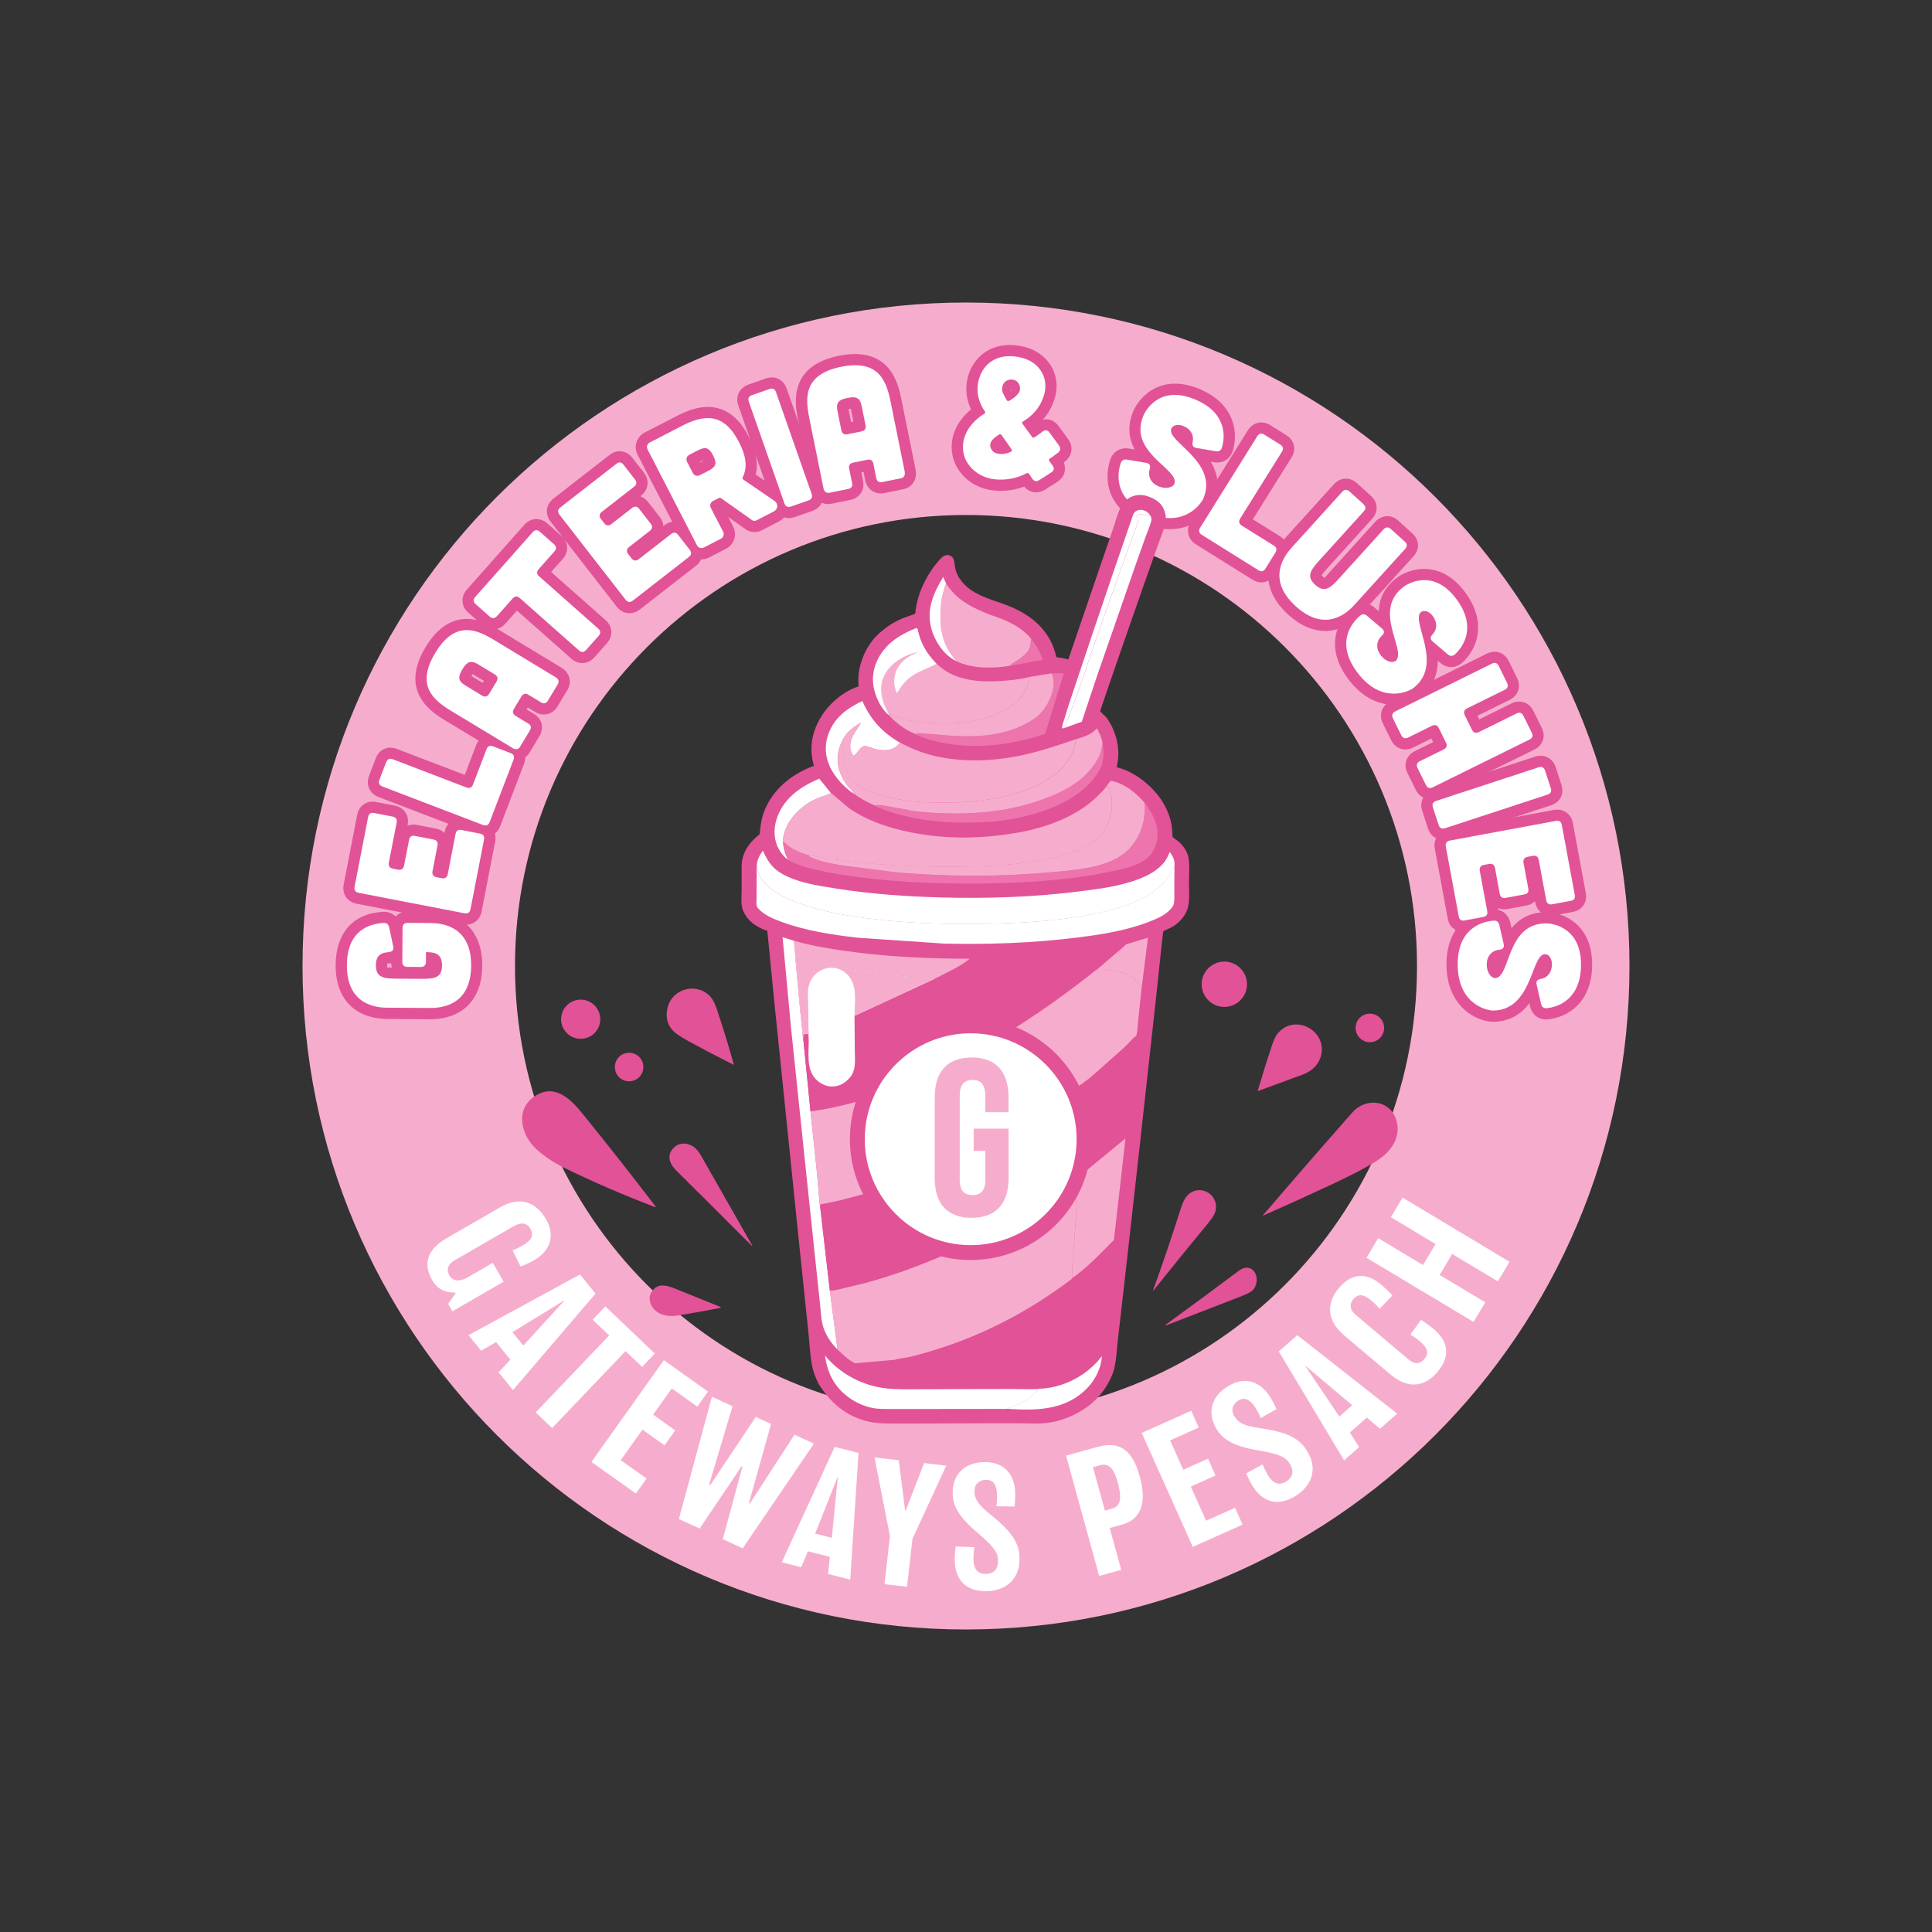 <svg xmlns="http://www.w3.org/2000/svg" id="Layer_1" data-name="Layer 1" viewBox="0 0 375 375"><rect x="0" y="0" width="375" height="375" fill="#333333" stroke="none"/><defs><style> .cls-1 { fill: #fff; } .cls-2 { fill: #ed74ad; } .cls-3 { fill: #e25297; } .cls-4 { fill: #f6adcd; } </style></defs><path class="cls-4" d="M187.5,58.72c-71.13,0-128.78,57.66-128.78,128.78s57.66,128.78,128.78,128.78,128.78-57.66,128.78-128.78S258.62,58.72,187.5,58.72M187.5,275.04c-48.35,0-87.54-39.19-87.54-87.54s39.19-87.54,87.54-87.54,87.54,39.19,87.54,87.54-39.19,87.54-87.54,87.54"></path><path class="cls-1" d="M87.82,254.53l-.83-1.44,1.46-2.13-.03-.06c-1.14,0-3.21-.13-4.5-2.37-1.78-3.09-1.19-5.9,2.78-8.2l10.36-5.98c4.11-2.37,7.1-.83,8.91,2.29,1.77,3.07,1.02,6.04-2.32,7.97-.83.48-1.81.94-2.61,1.21l-1.56-3.15c.52-.19,1.12-.42,1.94-.9,1.99-1.15,2.2-2.12,1.48-3.36-.57-.99-1.69-1.27-3.1-.46l-11.52,6.65c-1.19.68-1.78,1.69-1.05,2.96.68,1.19,2.05,1.25,3.51.4l4.91-2.84,2.11,3.65-9.94,5.74Z"></path><path class="cls-1" d="M99.57,269.81l-2.79-3.44,2.28-2.46-2.77-3.42-2.9,1.69-2.45-3.02,21.64-11.79,3.01,3.72-16.02,18.72ZM101.57,261.18l7.96-8.71-.04-.05-10.03,6.15,2.11,2.6Z"></path><polygon class="cls-1" points="124.63 265.3 121.42 262.25 107.16 277.19 103.98 274.15 118.24 259.21 115.03 256.15 117.5 253.57 127.09 262.72 124.63 265.3"></polygon><polygon class="cls-1" points="123.43 289.89 114.8 283.76 128.85 264.01 137.42 270.11 135.35 273.02 130.39 269.49 126.77 274.58 131.05 277.64 128.98 280.54 124.7 277.49 120.48 283.42 125.5 286.98 123.43 289.89"></polygon><polygon class="cls-1" points="157.98 280.21 144.15 300.53 140.29 298.75 144.11 284.65 143.96 284.58 135.8 296.69 131.77 294.84 138.18 271.11 142.18 272.95 137.64 288.17 137.85 288.26 146.7 275.03 149.66 276.39 145.36 291.78 145.53 291.86 154.21 278.48 157.98 280.21"></polygon><path class="cls-1" d="M165.03,306.6l-4.3-1.09.35-3.33-4.27-1.08-1.3,3.09-3.77-.95,10.27-22.4,4.63,1.17-1.61,24.59ZM161.46,298.49l1.16-11.74-.06-.02-4.34,10.94,3.24.82Z"></path><polygon class="cls-1" points="183.67 284.48 177.11 298.68 176.05 307.99 171.68 307.49 172.74 298.16 169.74 282.9 174.45 283.43 175.68 293.16 175.81 293.18 179.36 283.99 183.67 284.48"></polygon><path class="cls-1" d="M197.87,302.52c.12,3.54-2.17,6.17-6.22,6.32-3.89.14-6.19-1.92-6.33-5.81-.03-.92.08-2.24.19-2.85l3.61.12c-.11.64-.2,1.76-.17,2.56.07,2.01,1.12,2.68,2.46,2.63,1.53-.05,2.36-1.01,2.3-2.44v-.41c-.06-1.41-1.03-2.61-3.93-5.1-2.53-2.14-4.76-4.49-4.86-7.36v-.26c-.11-3,1.63-5.97,5.94-6.12,4.14-.15,6.06,2.5,6.18,5.81.03.99,0,1.79-.12,2.81l-3.54-.06c.1-.61.18-1.16.14-2.28-.08-2.36-1.09-2.9-2.21-2.85-1.14.04-2.21.75-2.15,2.28v.22c.06,1.5,1.12,2.64,2.97,4.14,2.69,2.2,5.62,4.69,5.75,8.19v.45Z"></path><path class="cls-1" d="M217.68,295.96l-2.28.63,2.23,8.12-4.28,1.18-6.43-23.36,6.08-1.68c4-1.1,6.7.18,8.22,5.71,1.57,5.72-.12,8.47-3.56,9.41M213.53,284.4l-1.39.38,2.32,8.43,1.32-.37c1.51-.41,2.14-1.58,1.16-5.15-.87-3.17-2.03-3.67-3.42-3.29"></path><polygon class="cls-1" points="241.18 295.92 231.52 300.25 221.61 278.13 231.21 273.83 232.67 277.09 227.11 279.58 229.67 285.28 234.47 283.13 235.93 286.39 231.13 288.54 234.1 295.17 239.72 292.66 241.18 295.92"></polygon><path class="cls-1" d="M253.72,281.69c1.91,2.98,1.27,6.41-2.14,8.6-3.28,2.1-6.31,1.5-8.4-1.77-.5-.78-1.07-1.97-1.28-2.54l3.17-1.73c.24.61.73,1.61,1.16,2.28,1.08,1.69,2.32,1.73,3.45,1.01,1.29-.83,1.51-2.07.74-3.28l-.22-.35c-.75-1.18-2.2-1.73-5.96-2.39-3.27-.55-6.37-1.44-7.92-3.86l-.14-.21c-1.61-2.52-1.62-5.97,2-8.28,3.49-2.23,6.48-.93,8.27,1.86.53.83.91,1.54,1.32,2.48l-3.08,1.74c-.22-.58-.43-1.09-1.03-2.03-1.27-1.99-2.42-1.94-3.35-1.34-.97.62-1.52,1.77-.69,3.05l.12.19c.8,1.26,2.3,1.7,4.64,2.06,3.44.52,7.22,1.17,9.11,4.12l.24.38Z"></path><path class="cls-1" d="M271.18,274.39l-3.33,2.93-2.55-2.17-3.3,2.91,1.81,2.82-2.92,2.57-12.68-21.14,3.59-3.16,19.38,15.23ZM262.47,272.75l-9.03-7.6-.05.04,6.57,9.77,2.51-2.21Z"></path><path class="cls-1" d="M279.02,266.28c-2.22,2.63-5.41,3.65-9.14.5l-8.94-7.55c-3.71-3.13-3.3-6.58-1.09-9.19,2.16-2.56,4.96-3.45,8.22-.69.95.8,1.62,1.45,2.19,2.1l-2.48,2.59c-.46-.55-.9-1.01-1.58-1.59-1.71-1.44-2.71-1.24-3.51-.29-.94,1.12-.49,2.26.34,2.96l10.43,8.81c1.05.88,2.1.93,3.02-.17.8-.95.86-1.95-.88-3.41-.66-.56-1.28-.96-1.85-1.31l2.07-2.85c.66.4,1.58,1.04,2.48,1.8,3.29,2.78,2.86,5.76.72,8.29"></path><polygon class="cls-1" points="293 244.91 290.73 248.71 281.87 243.4 279.43 247.47 288.29 252.78 286.01 256.58 265.24 244.13 267.51 240.33 276.2 245.54 278.64 241.47 269.96 236.25 272.24 232.46 293 244.91"></polygon><path class="cls-3" d="M124.88,207.11c0,1.53-1.24,2.77-2.77,2.77s-2.77-1.24-2.77-2.77,1.23-2.77,2.77-2.77,2.77,1.24,2.77,2.77"></path><path class="cls-3" d="M130.35,199.75c-.96-1.22-1.19-2.68-.71-4.38,1.02-3.59,5.69-4.69,8.21-1.96.87.94,1.26,2.39,1.69,3.7,1.03,3.12,1.99,6.27,2.87,9.44.03.1,0,.13-.1.08-2.95-1.48-5.85-3-8.73-4.57-1.66-.91-2.74-1.68-3.23-2.31"></path><path class="cls-3" d="M248.14,200.43c3.45-3.82,9.79-.12,8.17,4.81-.52,1.56-1.69,2.68-3.53,3.36-2.84,1.05-5.68,2.09-8.53,3.14-.09.03-.12,0-.1-.09.86-2.93,1.77-5.84,2.73-8.73.39-1.17.81-2.01,1.26-2.5"></path><path class="cls-3" d="M104.22,223.16c-3.03-2.68-4.41-7.79-.39-10.41,3.8-2.47,6.83.43,9.25,3.43,4.77,5.88,9.5,11.89,14.18,18.01.04.06-.01.13-.08.11-6.01-2.27-11.92-4.83-17.73-7.66-1.9-.93-3.65-2.09-5.23-3.48"></path><path class="cls-3" d="M262.45,215.97c2.75-3.13,7.71-2.47,8.69,1.88.7,3.1-1.23,5.71-3.75,7.35-1.92,1.26-5,2.88-9.21,4.84-4.34,2.03-8.66,3.99-12.98,5.89-.11.05-.12.03-.05-.06,5.72-6.68,11.49-13.31,17.3-19.9"></path><path class="cls-3" d="M133.46,222.07c1.69.4,2.31,1.7,3.32,3.48,3.08,5.42,6.16,10.84,9.25,16.25.01.02,0,.04-.01.05-.01.01-.04.01-.05,0-4.88-4.88-9.77-9.76-14.7-14.64-1.41-1.39-1.97-3.18-.32-4.59.7-.6,1.53-.79,2.5-.56"></path><path class="cls-3" d="M131.45,255.35c-2.21.36-4.73-.36-5.3-2.77-.15-.64-.06-1.23.29-1.77,1.19-1.88,2.89-1.38,4.74-.63,2.9,1.17,5.73,2.32,8.5,3.43.32.13.31.23-.03.29-2.84.54-5.57,1.03-8.2,1.46"></path><path class="cls-3" d="M230.92,231.63c2.49-1.79,5.79.54,4.99,3.49-.15.57-.59,1.3-1.31,2.17-3.62,4.38-7.2,8.79-10.74,13.23-.01.01-.03.02-.05.01-.01-.01-.02-.03-.01-.04,1.82-5.06,3.55-10.15,5.19-15.29.4-1.26.87-2.81,1.93-3.57"></path><path class="cls-3" d="M240.45,246.66c2.57-1.93,4.49,1.24,2.9,3.56-.28.4-1.01.84-2.21,1.3-4.92,1.89-9.88,3.82-14.9,5.77-.03.01-.06-.03-.03-.05.14-.15.3-.29.48-.43,5.79-4.22,10.37-7.6,13.75-10.15"></path><path class="cls-3" d="M268.66,199.52c0,1.53-1.24,2.77-2.77,2.77s-2.77-1.24-2.77-2.77,1.23-2.77,2.77-2.77,2.77,1.24,2.77,2.77"></path><path class="cls-3" d="M242.04,191.04c0,2.43-1.97,4.4-4.4,4.4s-4.4-1.97-4.4-4.4,1.97-4.4,4.4-4.4,4.4,1.97,4.4,4.4"></path><path class="cls-3" d="M116.51,197.83c0,2.1-1.7,3.8-3.8,3.8s-3.8-1.7-3.8-3.8,1.7-3.8,3.8-3.8,3.8,1.7,3.8,3.8"></path><path class="cls-3" d="M83.5,197.84h-.1l-8.19-.06c-2.34-.02-4.33-.55-5.94-1.58-1.9-1.22-4.15-3.76-4.12-8.91.05-6.23,3.39-9.99,9.19-10.31.98-.04,1.85.29,2.46.91.57-.58,1.35-1.02,2.32-.92l4.43.03c6.34.05,10.1,3.98,10.06,10.49-.05,6.48-3.82,10.34-10.11,10.34M73.62,181.43c-2.77.48-4.09,2.37-4.11,5.89-.02,2.59.67,4.29,2.12,5.22.9.58,2.12.88,3.62.89l8.19.06h.08c3.89,0,5.72-1.92,5.75-6.03.03-4.14-1.8-6.08-5.74-6.11l-3.23-.03-.03,4.19h.23s.02-2.89.02-2.89h2.17c3.53.04,5.31,1.66,5.28,4.83-.02,2.5-1.28,3.63-2.33,4.14-1.15.56-2.54.59-3.94.58l-4.71-.03c-2.02-.01-6.23-.05-6.2-4.81.01-1.41.47-3.69,3.14-4.45l-.31-1.45ZM75.14,187.04c0,.06,0,.17,0,.32,0,.32.04.45.04.45.08-.01.48-.02.9-.02-.09-.27-.14-.55-.17-.85-.08.01-.16.02-.24.03-.26.02-.43.05-.52.07M73.41,180.46h0s0,0,0,0Z"></path><path class="cls-3" d="M90.45,179.45c-.22,0-.44-.02-.66-.06l-20.59-3.98c-1.8-.35-2.84-1.91-2.5-3.7l2.63-13.54c.22-1.13.82-1.75,1.3-2.07s1.27-.66,2.4-.43l3.6.7c1.11.21,1.73.82,2.05,1.3.32.48.66,1.28.45,2.4l-.04.21c.47-.19,1.1-.32,1.89-.16l3.6.7c.79.15,1.33.5,1.69.86l.04-.22c.22-1.13.83-1.74,1.29-2.06.47-.32,1.28-.67,2.41-.44l3.6.7c1.82.35,2.85,1.87,2.5,3.7l-2.63,13.55c-.3,1.57-1.52,2.57-3.03,2.57M89.21,176.06s0,0,0,0h0ZM71.2,171.37l18.24,3.52,2.17-11.21-1.26-.25-1.29,6.64c-.34,1.79-1.89,2.84-3.69,2.51l-1.04-.2c-1.11-.21-1.73-.83-2.05-1.3-.32-.48-.66-1.28-.44-2.4l.74-3.83-1.26-.25-.74,3.83c-.17.86-.63,1.59-1.3,2.05-.68.46-1.53.62-2.4.45l-1.02-.19c-1.8-.35-2.85-1.91-2.5-3.7l1.29-6.64-1.26-.24-2.17,11.21ZM80.15,164.38h0ZM89.18,163.21h0,0ZM75.81,160.63h0,0Z"></path><path class="cls-3" d="M94.21,162.41c-.4,0-.81-.08-1.21-.23l-19.56-7.49c-1.7-.65-2.47-2.36-1.82-4.07l1.32-3.44c.41-1.08,1.12-1.58,1.64-1.81.52-.23,1.36-.42,2.44-.01l13.19,5.05,2.19-5.73c.67-1.73,2.34-2.49,4.07-1.83l3.43,1.32c1.73.67,2.48,2.34,1.82,4.08l-4.64,12.12c-.31.82-.89,1.46-1.64,1.79-.38.17-.8.26-1.22.26M93.01,158.8h0s0,0,0,0ZM76.11,151.05l17.33,6.64,3.79-9.9-1.2-.46-2.19,5.74c-.32.83-.9,1.46-1.65,1.8-.74.33-1.61.34-2.43.02l-13.18-5.05-.47,1.22ZM91.32,150.82h0"></path><path class="cls-3" d="M100.16,147.59c-.51,0-1.13-.13-1.81-.54l-11.88-7.18c-2.5-1.51-9.14-5.53-3.86-14.27,2.1-3.48,4.65-5.31,7.59-5.46,2.52-.14,4.89,1.06,6.85,2.24l11.88,7.19c1.05.63,1.43,1.44,1.58,2.01.14.56.19,1.42-.4,2.39l-1.9,3.15c-.59.98-1.38,1.35-1.94,1.48-.56.14-1.43.18-2.4-.41l-1.42-.86-.23.38,1.42.86c1.58.96,2.02,2.73,1.07,4.32l-1.91,3.16c-.45.74-1.13,1.26-1.92,1.45-.2.05-.45.09-.72.09M100.61,143.33h0,0ZM90.58,124.47c-.06,0-.11,0-.16,0-.52.03-2.11.1-4.08,3.37-2.6,4.3-1.37,6.04,2.39,8.31l10.97,6.63.67-1.11-1.42-.86c-1.56-.95-2.01-2.77-1.07-4.34l1.46-2.42c.6-.99,1.39-1.36,1.94-1.5.56-.13,1.42-.17,2.4.43l1.41.85.67-1.11-10.97-6.64c-1.33-.81-2.87-1.62-4.22-1.62M101.44,136.71h0ZM106.68,133.28h.01s1.11-1.86,1.11-1.86l-1.12,1.86ZM94.15,137.37c-.58,0-1.16-.17-1.7-.49l-3.05-1.85c-.68-.41-1.96-1.18-2.33-2.68-.35-1.42.3-2.72.82-3.57,2.37-3.91,5.28-2.15,6.24-1.57h0s3.03,1.83,3.03,1.83c1.56.95,2.01,2.66,1.14,4.26l-1.51,2.51c-.46.76-1.15,1.28-1.94,1.48-.23.06-.47.09-.7.09M91.5,131.22s.09.06.15.09l2.04,1.23.23-.38-2.03-1.23c-.06-.03-.11-.06-.15-.09-.03.06-.08.12-.12.19-.04.07-.08.13-.11.19"></path><path class="cls-3" d="M113.03,128.71c-.73,0-1.47-.28-2.1-.83l-10.59-9.37-2.26,2.55c-.58.66-1.35,1.05-2.17,1.1-.83.06-1.63-.24-2.29-.83l-2.74-2.43c-.85-.75-1.08-1.59-1.11-2.17-.03-.57.08-1.43.84-2.29l11.16-12.58c1.23-1.38,3.06-1.49,4.45-.28l2.75,2.44c.86.76,1.08,1.61,1.11,2.18.03.57-.09,1.43-.85,2.28l-2.26,2.54,10.58,9.36c1.37,1.21,1.48,3.08.27,4.46l-2.45,2.75c-.65.73-1.49,1.11-2.34,1.11M100.22,113.61c.73,0,1.47.28,2.11.85h0s10.58,9.37,10.58,9.37l.86-.97-10.58-9.37c-.85-.74-1.07-1.59-1.11-2.16-.03-.57.08-1.44.84-2.3l2.26-2.55-.96-.86-9.58,10.8.96.85,2.27-2.55c.66-.74,1.5-1.12,2.34-1.12M94.82,118.17s0,0,0,0h0ZM99.45,117.72h0ZM106.07,110.22h0s0,0,0,0M105.98,105.59h0Z"></path><path class="cls-3" d="M122.17,119.02c-.12,0-.24,0-.36-.02-.81-.1-1.56-.54-2.1-1.24l-12.86-16.54c-1.12-1.44-.89-3.3.55-4.43l10.9-8.48c.91-.71,1.77-.77,2.34-.7.57.07,1.39.35,2.1,1.26l2.25,2.89c1.12,1.45.89,3.31-.55,4.43l-.17.13c.48.16,1.03.49,1.53,1.13l2.25,2.88c.43.55.66,1.16.7,1.77l.18-.14c.91-.71,1.78-.78,2.34-.7.57.07,1.39.35,2.1,1.26l2.25,2.89c1.14,1.46.91,3.29-.56,4.43l-10.89,8.48c-.59.46-1.28.71-1.98.71M121.47,114.89h0ZM111.01,99.49l11.4,14.66,9.02-7.02-.79-1.01-5.34,4.16c-.69.54-1.52.79-2.33.69-.81-.1-1.56-.54-2.1-1.24l-.64-.82c-.7-.89-.76-1.76-.69-2.33.07-.57.34-1.4,1.25-2.1l3.08-2.4-.79-1.01-3.08,2.4c-1.45,1.12-3.31.89-4.43-.55l-.65-.84c-.69-.88-.76-1.75-.69-2.32.07-.57.34-1.4,1.25-2.1l5.34-4.16-.79-1.01-9.02,7.02ZM122.63,106.85s0,0,0,0h0ZM131.58,105.39h0s0,0,0,0ZM129.91,105.18h0s0,0,0,0ZM124.03,100.31h0s0,0,0,0M122.35,100.11h0s0,0,0,0ZM120.97,91.74h0ZM119.3,91.53h0Z"></path><path class="cls-3" d="M136.15,108.56c-1.15,0-2.24-.63-2.81-1.74l-9.58-18.57c-.4-.77-.48-1.63-.21-2.44.26-.8.82-1.46,1.59-1.86l6.4-3.3c3.12-1.61,5.78-2.05,8.11-1.33,2.31.71,4.18,2.5,5.72,5.49,1.42,2.76,1.86,5.16,1.31,7.3l4.87,3.31c1.01.7,1.58,1.81,1.5,2.99-.07,1.18-.78,2.23-1.88,2.81l-3.33,1.72c-1.04.54-2.32.43-3.23-.29l-3.28-2.32.97,1.88c.4.77.48,1.64.21,2.45-.26.81-.83,1.46-1.61,1.86l-3.25,1.68c-.48.25-.99.37-1.49.37M128.16,87.29l8.52,16.51,1.21-.63-1.84-3.57c-.4-.77-.48-1.63-.22-2.44.26-.81.83-1.47,1.6-1.86l1.17-.6c.71-.38,1.61-.37,2.38.07l5.58,3.93,1.19-.61-4.7-3.21c-1.08-.91-1.34-2.12-.84-3.15.41-.8.75-2.12-.69-4.92-.97-1.89-2-2.98-3.13-3.32-1.18-.37-2.77-.03-4.84,1.04l-5.37,2.77ZM138.91,102.64s-.01,0-.01,0h.01ZM139.42,99.17h0s0,0,0,0M147.11,99.1l.09.07s-.06-.04-.09-.07M145.84,99.07s-.01,0-.01,0h.01ZM149.08,99.01s0,0,0,0h0ZM140.62,98.55l-.06.03s.04-.02.06-.03M135.35,94.53c-1.15,0-2.24-.63-2.81-1.73l-1.11-2.16c-.39-.77-.47-1.63-.22-2.43.26-.8.82-1.46,1.59-1.86l1.48-.77c1-.52,4.04-2.08,6.06,1.83.28.55,1.14,2.21.37,3.86-.52,1.1-1.5,1.68-2.39,2.14l-1.49.77c-.48.25-.99.37-1.48.37M135.82,89.68l.05.1.47-.24c.06-.03.12-.06.17-.09,0-.01-.02-.03-.02-.05,0-.02-.02-.03-.03-.05-.05.02-.11.05-.17.08l-.46.24Z"></path><path class="cls-3" d="M153.11,100.57c-.45,0-.89-.1-1.3-.29-.74-.35-1.3-1-1.59-1.83l-6.92-19.77c-.6-1.72.21-3.41,1.94-4.02l3.41-1.2c1.76-.61,3.41.18,4.03,1.93l6.92,19.77c.38,1.07.16,1.91-.09,2.43-.25.52-.77,1.21-1.86,1.59l-3.41,1.19c-.37.13-.76.2-1.13.2M152.8,96.27h0,0ZM147.79,78.36l6.13,17.52,1.17-.41-6.13-17.52-1.17.41Z"></path><path class="cls-3" d="M160.76,97.84c-1.51,0-2.75-1.04-3.08-2.67l-2.76-13.61c-.58-2.87-2.12-10.48,7.9-12.5,10.02-2.03,11.56,5.59,12.14,8.45l2.75,13.61c.39,1.89-.61,3.47-2.43,3.85l-3.61.73c-1.79.36-3.35-.67-3.72-2.47l-.33-1.63-.44.09.33,1.63c.23,1.13-.1,1.93-.42,2.41-.32.47-.93,1.08-2.06,1.31l-3.6.73c-.23.05-.46.07-.67.07M161.95,94.31h0ZM166.03,73.05c-.67,0-1.45.09-2.34.27-4.92,1-5.37,3.08-4.5,7.38l2.54,12.57,1.27-.26-.33-1.63c-.23-1.11.1-1.91.42-2.39.32-.48.93-1.1,2.05-1.33l2.77-.56c1.82-.36,3.35.64,3.72,2.47l.33,1.63,1.28-.26-2.54-12.57c-.71-3.52-1.66-5.33-4.67-5.33M173.46,91.99h0s2.13-.43,2.13-.43l-2.13.43ZM170.81,91.45h0,0ZM166.94,90.53h0s0,0,0,0ZM164.19,86.49c-1.48,0-2.7-.99-3.02-2.54l-.71-3.5c-.16-.78-.46-2.24.4-3.53.81-1.21,2.2-1.62,3.18-1.82.98-.2,2.43-.37,3.64.44,1.29.86,1.58,2.31,1.74,3.1l.7,3.47c.36,1.77-.58,3.28-2.36,3.73l-2.88.59c-.24.05-.48.07-.7.07M165.87,82.97h0s0,0,0,0ZM164.7,79.41c0,.05.02.11.03.17l.47,2.33.44-.09-.47-2.33c-.01-.06-.03-.12-.04-.17-.06,0-.14.02-.22.04-.08.02-.15.03-.21.05"></path><path class="cls-3" d="M201.13,95.57c-.87,0-1.71-.38-2.33-1.12-1.78.67-3.78.95-5.75.77-3.59-.32-6.58-2.46-7.81-5.59-1.34-3.62-.07-7.45,3.23-10.16-1.05-2.28-1.19-4.58-.44-6.84,1.03-3.19,4.32-6.55,10.12-5.46,2.55.48,4.61,1.83,5.82,3.79,1.14,1.85,1.42,4.09.78,6.29-.4,1.27-1.02,2.74-2.32,4.19,1.18-.24,2.3.21,3.05,1.27l1.85,2.53c1.05,1.47.79,3.26-.64,4.35-.07.06-.14.11-.22.17.22.52.3,1.1.21,1.66-.14.83-.64,1.57-1.42,2.09l-2.37,1.51c-.56.37-1.16.54-1.75.54M197.91,93.18s.01.02.02.03l-.02-.03ZM202.14,91.66h.01s0,0-.01,0M202.55,91.64s.01.02.02.03l-.02-.03ZM200.53,91.36s-.01,0-.02.01h.02ZM195.98,71.31c-2.54,0-3.48,1.61-3.82,2.68-.52,1.58-.26,3.1.79,4.65l.5.74-.08,1.12c-.14.73-.62,1.35-1.31,1.72-2.9,1.82-3.35,4.23-2.75,5.85.47,1.2,1.82,2.6,4.14,2.81,1.67.15,3.37-.19,4.79-.95,1.25-.61,2.57-.26,3.28.81l.26-.17-.35-.48v-1.04c.07-.66.4-1.27.94-1.71.26-.18.51-.35.74-.52l-.43-.59c-.24.17-.48.33-.71.47l-.73.47-1.12-.09c-.65-.12-1.21-.5-1.58-1.06l-2.33-3.18.05-1.12c.1-.7.5-1.31,1.12-1.71,2.01-1.26,2.74-2.52,3.22-4.02.28-.97.17-1.94-.32-2.75-.56-.91-1.59-1.54-2.92-1.79-.5-.09-.95-.14-1.36-.14M205.34,88.11l.12.15c-.03-.05-.08-.1-.12-.15M201.95,85.25s0,0,0,.01h0ZM189.26,80.9c.06.13.14.25.23.35-.08-.12-.16-.23-.23-.35M200.15,80.89l.12.17c-.03-.06-.08-.12-.12-.17M194.36,90.3c-1.54,0-2.92-.62-3.68-1.79-.75-1.14-.72-2.19-.57-2.87.36-1.57,1.65-2.52,2.73-3.19,1.03-.66,2.4-.42,3.23.58.63.92,1.53,2.2,2.05,2.92l.58.82-.18,1.23c-.17.67-.61,1.23-1.25,1.58l-.08.04c-.93.46-1.91.68-2.83.68M195.67,80.01c-.83,0-1.59-.41-2.08-1.14l-.06-.09c-.95-1.61-1.54-2.8-1.01-4.54.53-1.7,2.28-3.13,4.61-2.65,1.03.21,1.91.83,2.45,1.73.57.94.74,2.1.45,3.11-.56,1.72-2.22,2.8-3.16,3.3-.41.19-.82.28-1.21.28M195.97,75.7c.08.07.18.12.28.14.03.01.08,0,.15-.03-.14-.06-.28-.09-.42-.12"></path><path class="cls-3" d="M227.04,102.72c-1.5,0-3.18-.31-5.02-1.06-6.92-2.79-7.9-8.26-6.52-12.45.54-1.57,1.95-2.41,3.6-2.15l1.14.19c-1.06-1.97-1.51-4.38-.33-7.29.42-1.16,1.9-3.54,4.6-4.75,2.38-1.06,5.11-.99,8.11.22,6.82,2.75,7.85,8.24,6.65,12.11-.55,1.63-1.98,2.46-3.63,2.18l-.62-.1c1.26,2.14,1.89,4.77.63,7.88-.83,2.07-3.8,5.21-8.59,5.21M219.38,91.52c-.37,2.04.26,4.5,4.27,6.12,5.95,2.41,7.95-1.73,7.97-1.78,1.15-2.87-.71-4.97-3.48-7.62-1.74-1.67-3.38-3.24-2.95-5.33.2-.93.81-1.72,1.67-2.18,1.04-.55,2.37-.58,3.64-.07,1.97.79,3.17,2.45,3.25,4.34l1.59.27c.22-1.72-.34-4.18-4.35-5.8-1.85-.75-3.43-.85-4.69-.29-1.66.72-2.33,2.33-2.33,2.34-1.16,2.88.5,4.7,3.17,7.17,1.68,1.56,3.42,3.17,3.06,5.35-.16.95-.76,1.78-1.66,2.28-1.22.69-2.87.73-4.4.11-2.09-.84-3.3-2.65-3.24-4.67l-1.5-.26Z"></path><path class="cls-3" d="M244.86,113.05c-.58,0-1.17-.17-1.74-.52l-11.01-6.88c-.74-.46-1.26-1.16-1.45-1.96-.18-.8-.03-1.65.44-2.39l11.11-17.78c.96-1.54,2.79-1.97,4.34-1.01l3.13,1.96c1.57.99,1.98,2.78,1,4.34l-7.5,11.99,5.21,3.25c.97.61,1.33,1.4,1.46,1.95.13.56.16,1.42-.46,2.4l-1.94,3.11c-.63,1-1.58,1.53-2.6,1.53M235.41,102.59l8.99,5.61.68-1.09-5.21-3.25c-1.54-.97-1.97-2.79-1.01-4.34l7.5-11.99-1.1-.69-9.84,15.76Z"></path><path class="cls-3" d="M257.23,122.47c-1.99,0-4.48-.72-7.18-3.17-3.82-3.46-4.16-6.84-3.77-9.06.32-1.89,1.28-3.72,2.85-5.45l9.78-10.8c.78-.86,1.64-1.07,2.22-1.09.58,0,1.41.12,2.24.87l2.73,2.47c1.38,1.25,1.47,3.08.23,4.46l-8.63,9.52c-.25.28-.96,1.06-1.18,1.47.04.03.12.11.23.21.24.22.36.27.37.27.07-.13.93-1.07,1.21-1.39l8.61-9.51c1.23-1.35,3.11-1.45,4.46-.22l2.73,2.48c.85.77,1.07,1.61,1.1,2.18.03.57-.1,1.43-.88,2.28l-9.78,10.8c-1.57,1.73-3.3,2.87-5.13,3.38-.64.18-1.38.3-2.21.3M261.33,97.8l-8.99,9.92c-1,1.11-1.61,2.21-1.79,3.27-.29,1.7.5,3.36,2.41,5.1,1.91,1.74,3.65,2.35,5.31,1.9,1.04-.29,2.07-1,3.08-2.1l8.98-9.92-.97-.88-7.81,8.63c-1.36,1.5-4.18,4.62-7.72,1.42-1.86-1.68-1.86-3.37-1.54-4.5.35-1.23,1.2-2.23,2.19-3.33l7.82-8.63-.97-.88ZM271.22,106.76h0,0Z"></path><path class="cls-3" d="M270.61,136.81c-2.74,0-6.01-1.17-8.85-4.91-4.51-5.95-2.55-11.15.79-14.03,1.28-1.08,2.92-1.07,4.2.02l.86.74c.1-2.23.95-4.53,3.45-6.43.95-.77,3.41-2.07,6.37-1.71,2.6.31,4.91,1.77,6.86,4.35,4.44,5.86,2.51,11.1-.49,13.81-1.32,1.11-2.96,1.1-4.24.01l-.48-.41c-.02,2.48-.82,5.06-3.5,7.09-1.03.77-2.84,1.49-4.98,1.49M264.7,121.84c-1.36,1.56-2.08,3.99.53,7.43,3.89,5.13,7.72,2.6,7.76,2.57,2.46-1.86,1.93-4.62.92-8.32-.64-2.33-1.24-4.52.21-6.09.65-.7,1.54-1.07,2.55-1.01,1.18.06,2.33.72,3.16,1.81,1.28,1.69,1.47,3.73.56,5.39l1.23,1.05c1.07-1.36,1.85-3.76-.77-7.21-1.21-1.59-2.51-2.48-3.88-2.65-1.79-.22-3.19.8-3.2.81-2.47,1.88-1.99,4.3-.96,7.77.65,2.2,1.31,4.47-.12,6.17-.62.73-1.49,1.18-2.59,1.11-1.4-.04-2.83-.85-3.83-2.16-1.36-1.79-1.47-3.97-.39-5.67l-1.16-.99Z"></path><path class="cls-3" d="M277.56,155.12c-.37,0-.69-.07-.94-.15-.54-.19-1.3-.62-1.81-1.64l-1.63-3.3c-.39-.79-.46-1.65-.2-2.43.26-.77.84-1.41,1.63-1.8l3.56-1.76-.34-.69-3.57,1.76c-1.01.5-1.88.39-2.42.21-.55-.18-1.3-.62-1.81-1.64l-1.63-3.3c-.39-.79-.46-1.66-.2-2.43.26-.77.84-1.41,1.63-1.8l18.78-9.28c1.66-.82,3.4-.23,4.23,1.44l1.63,3.3c.39.79.46,1.66.2,2.43-.26.77-.85,1.41-1.64,1.8l-6.25,3.09.34.7,6.27-3.1c1.63-.81,3.41-.21,4.23,1.43l1.63,3.3c.51,1.03.4,1.89.22,2.43-.18.54-.61,1.29-1.65,1.8l-18.79,9.27c-.54.27-1.04.37-1.48.37M277.11,150.86s0,0,0,0h0ZM277.6,149.17l.58,1.17,16.65-8.22-.57-1.17-6.27,3.1c-1.65.81-3.42.2-4.23-1.43l-1.4-2.83c-.81-1.64-.2-3.42,1.43-4.23l6.27-3.1-.57-1.17-16.65,8.22.58,1.16,3.57-1.76c1.02-.5,1.89-.39,2.43-.21.55.19,1.3.62,1.8,1.65l1.39,2.82c.51,1.03.4,1.9.22,2.44-.19.54-.62,1.29-1.66,1.79l-3.56,1.76ZM279.25,143.51s0,0,0,0h0ZM295.36,143.19h0ZM277.31,142.28h0ZM272.34,141.21h0,0ZM291.13,131.93s0,0,0,0h0Z"></path><path class="cls-3" d="M280.07,163.01c-.57,0-1.03-.16-1.35-.32-.51-.26-1.2-.8-1.55-1.88l-1.12-3.43c-.57-1.73.28-3.41,2.01-3.99l19.91-6.53c1.72-.56,3.41.28,3.98,2.02l1.12,3.44c.58,1.77-.25,3.4-2.01,3.98l-19.91,6.53c-.39.13-.76.18-1.08.18M280.55,157.15l.39,1.18,17.64-5.79-.39-1.18-17.64,5.79ZM280.18,156.02h0s0,0,0,0"></path><path class="cls-3" d="M284,180.88c-.77,0-1.34-.26-1.71-.52-.47-.32-1.08-.95-1.29-2.08l-2.51-13.57c-.33-1.79.73-3.34,2.52-3.68l20.6-3.82c1.11-.21,1.91.13,2.39.46s1.08.95,1.29,2.08l2.51,13.57c.34,1.83-.7,3.34-2.53,3.68l-3.6.67c-1.12.21-1.9-.13-2.37-.44-.48-.33-1.11-.95-1.32-2.09l-.04-.2c-.43.41-1.01.7-1.69.83l-3.6.67c-.79.15-1.41.02-1.89-.18l.04.22c.34,1.83-.7,3.34-2.52,3.68l-3.61.67c-.24.05-.47.07-.68.07M283.88,176.54s0,0,0,0h0ZM282.98,165.09l2.08,11.23,1.26-.23-1.23-6.65c-.16-.86,0-1.71.47-2.39.46-.67,1.19-1.13,2.06-1.29l1.03-.19c1.15-.21,1.94.14,2.42.48.46.32,1.05.94,1.26,2.05l.71,3.84,1.26-.23-.71-3.84c-.16-.87,0-1.71.46-2.38.46-.68,1.2-1.14,2.07-1.3l1.03-.19c1.12-.21,1.92.14,2.39.46.47.32,1.08.95,1.28,2.08l1.23,6.65,1.26-.23-2.08-11.23-18.25,3.39ZM302.42,161.49h0,0"></path><path class="cls-3" d="M289.78,198.32c-2.94,0-8.94-2.68-9.02-11-.07-7.46,4.61-10.46,9.01-10.79,1.68-.12,2.98.88,3.37,2.51l.25,1.11c1.42-1.73,3.47-3.07,6.6-3.09,1.27-.06,4,.4,6.14,2.43,1.89,1.8,2.87,4.35,2.9,7.58.07,7.37-4.61,10.41-8.64,10.79-1.71.14-3.02-.88-3.4-2.52l-.14-.61c-1.5,1.98-3.68,3.57-7.04,3.6h-.03ZM289.12,181c-2.02.44-4.05,1.96-4.01,6.28.06,6.42,4.64,6.69,4.69,6.69,3.08-.03,4.31-2.56,5.7-6.13.88-2.25,1.7-4.37,3.8-4.77.93-.17,1.89.09,2.64.7.91.76,1.45,1.97,1.46,3.34.01,2.12-1.06,3.87-2.77,4.66l.36,1.57c1.68-.46,3.72-1.91,3.69-6.24-.02-1.99-.53-3.49-1.53-4.45-1.28-1.23-2.98-1.26-3.05-1.26h0c-3.1.03-4.15,2.26-5.41,5.67-.79,2.15-1.61,4.37-3.77,4.88-.95.21-1.95-.03-2.75-.66-1.1-.87-1.76-2.37-1.77-4.02-.02-2.25,1.19-4.06,3.07-4.78l-.34-1.49Z"></path><path class="cls-1" d="M75.23,195.6c-2.16-.01-7.95-.52-7.9-8.3.05-6.9,4.58-8.01,7.14-8.16.59-.03.95.27,1.07.86l.79,3.72c.13.66-.17,1.01-.86,1.08-1.57.12-2.5.67-2.51,2.54-.01,2.43,1.52,2.6,4.04,2.62l4.72.03c2.52.02,4.06-.14,4.08-2.56.02-2.43-1.52-2.61-3.12-2.62v1.91c-.02.62-.38.98-1,.97l-2.62-.02c-.65,0-.98-.37-.97-.99l.05-6.57c0-.66.33-.99.99-.98l4.42.03c2.16.02,7.95.52,7.9,8.3-.06,7.78-5.85,8.2-8.02,8.19l-8.19-.06Z"></path><path class="cls-1" d="M71.46,158.58c.12-.65.51-.9,1.15-.78l3.6.7c.61.12.9.51.78,1.15l-1.52,7.8c-.12.61.14,1.03.78,1.15l1.03.2c.61.12,1.03-.17,1.15-.78l.97-4.99c.12-.65.51-.91,1.15-.78l3.6.7c.61.12.9.51.77,1.15l-.97,5c-.12.61.14,1.03.78,1.16l1.03.2c.61.12,1.03-.17,1.15-.78l1.51-7.8c.12-.64.51-.91,1.15-.78l3.6.7c.64.12.9.51.78,1.15l-2.63,13.54c-.12.61-.54.9-1.15.78l-20.58-3.98c-.64-.13-.89-.54-.77-1.16l2.63-13.54Z"></path><path class="cls-1" d="M74.97,147.94c.23-.61.66-.8,1.27-.57l14.3,5.48c.58.22,1.04.01,1.27-.57l2.62-6.85c.23-.61.66-.8,1.27-.57l3.42,1.32c.61.23.8.66.56,1.27l-4.64,12.12c-.22.59-.69.79-1.27.57l-19.56-7.49c-.61-.23-.79-.69-.57-1.27l1.32-3.44Z"></path><path class="cls-1" d="M107.81,131.42c.62.37.78.85.44,1.42l-1.9,3.15c-.32.54-.79.68-1.35.33l-2.44-1.47c-.56-.34-1.01-.23-1.35.33l-1.46,2.42c-.32.53-.23,1.01.33,1.35l2.44,1.48c.56.34.67.79.33,1.35l-1.9,3.15c-.32.53-.85.64-1.46.26l-11.88-7.18c-3.53-2.13-6.94-4.97-3.12-11.29,3.82-6.32,7.92-4.62,11.44-2.48l11.88,7.19ZM93.01,129.07c-1.34-.81-2.14-1.02-3.26.83-1.12,1.85-.57,2.46.78,3.27l3.05,1.85c.53.32,1.03.2,1.35-.33l1.46-2.42c.31-.58.2-1.03-.36-1.37l-3.02-1.83Z"></path><path class="cls-1" d="M100.89,116.08c-.49-.43-.95-.4-1.39.09l-3.05,3.43c-.41.47-.92.5-1.39.09l-2.74-2.43c-.49-.43-.5-.92-.08-1.39l11.16-12.58c.44-.49.9-.51,1.39-.08l2.74,2.43c.47.41.52.9.08,1.39l-3.05,3.44c-.41.47-.41.96.08,1.39l11.48,10.16c.47.41.52.9.08,1.39l-2.44,2.75c-.41.47-.92.5-1.39.09l-11.47-10.16Z"></path><path class="cls-1" d="M119.63,90.02c.52-.4.98-.35,1.38.17l2.25,2.89c.38.49.34.98-.17,1.38l-6.28,4.89c-.49.38-.58.86-.17,1.38l.64.83c.39.49.89.55,1.38.17l4.02-3.13c.52-.41.98-.35,1.38.17l2.25,2.89c.38.49.34.98-.18,1.38l-4.02,3.13c-.49.38-.57.87-.17,1.38l.65.83c.38.49.89.55,1.38.17l6.28-4.89c.52-.41.98-.35,1.38.17l2.25,2.9c.4.52.34.98-.17,1.38l-10.89,8.48c-.49.39-1,.32-1.38-.17l-12.86-16.54c-.4-.52-.32-.99.17-1.38l10.89-8.48Z"></path><path class="cls-1" d="M150.31,97.22c.8.55.75,1.6-.15,2.07l-3.33,1.71c-.29.15-.63.14-.88-.06l-6.05-4.28c-.1-.06-.22-.08-.31-.03l-1.17.6c-.52.27-.71.84-.44,1.37l2.37,4.6c.27.53.09,1.1-.44,1.37l-3.27,1.69c-.52.27-1.1.09-1.37-.44l-9.57-18.57c-.27-.52-.09-1.1.44-1.37l6.39-3.3c5.19-2.68,8.44-1.56,10.9,3.22,1.4,2.71,1.7,4.94.72,6.85-.07.15-.03.31.11.43l6.05,4.13ZM133.8,88.28c-.52.27-.71.84-.44,1.37l1.11,2.15c.27.52.85.7,1.37.43l1.49-.76c1.4-.72,2.01-1.26,1.08-3.07-.93-1.81-1.72-1.62-3.12-.9l-1.49.77Z"></path><path class="cls-1" d="M149.36,75.51c.62-.22,1.04-.02,1.26.6l6.92,19.77c.21.59.01,1.03-.61,1.25l-3.41,1.19c-.59.21-1.05,0-1.26-.6l-6.92-19.77c-.22-.62.02-1.05.61-1.25l3.41-1.2Z"></path><path class="cls-1" d="M175.59,91.56c.14.7-.1,1.15-.74,1.28l-3.61.73c-.61.12-1.03-.13-1.16-.77l-.56-2.79c-.13-.64-.52-.9-1.16-.77l-2.77.56c-.61.12-.9.52-.77,1.16l.57,2.79c.13.64-.13,1.03-.77,1.16l-3.6.73c-.61.12-1.05-.19-1.19-.9l-2.75-13.61c-.82-4.04-1.05-8.48,6.2-9.94,7.24-1.46,8.76,2.71,9.58,6.76l2.75,13.62ZM167.3,79.07c-.31-1.54-.69-2.27-2.82-1.83-2.12.43-2.19,1.24-1.88,2.78l.71,3.5c.12.61.55.9,1.16.77l2.77-.56c.63-.16.9-.55.76-1.19l-.7-3.47Z"></path><path class="cls-1" d="M205.55,86.5c.35.49.31.98-.19,1.37-.5.38-1.1.82-1.62,1.17-.18.14-.19.31-.07.45l.61.84c.42.53.31,1.01-.22,1.36l-2.34,1.5c-.53.35-1.01.24-1.36-.29l-.64-.94c-.12-.17-.28-.19-.45-.11-1.94,1.04-4.08,1.37-6.01,1.2-3.08-.28-5.18-2.17-5.99-4.21-1.01-2.72,0-6.18,3.78-8.54.21-.11.26-.27.1-.45-.99-1.47-1.97-3.76-1.05-6.54.82-2.55,3.24-4.83,7.65-4.01,3.96.75,5.88,3.98,4.91,7.34-.6,1.88-1.58,3.61-4.1,5.18-.18.12-.22.28-.08.46l1.85,2.53c.12.17.28.19.46.07.49-.32,1.09-.72,1.55-1.11.53-.38.99-.34,1.37.19l1.85,2.53ZM196.24,87.67c.21-.11.22-.28.11-.45-.52-.74-1.43-2.03-1.96-2.8-.12-.14-.28-.19-.42-.1-1.22.74-2.33,1.69-1.46,3.02.61.94,2.32,1.03,3.73.34M195.4,77.67c.12.18.28.22.45.14,1-.53,1.86-1.28,2.09-1.98.19-.68-.12-1.88-1.26-2.12-1.1-.23-1.85.43-2.08,1.16-.23.77-.14,1.2.8,2.8"></path><path class="cls-1" d="M232.2,86.94c-.66-.12-.85-.52-.7-1.16.29-1.33-.4-2.53-1.83-3.1-1.19-.48-2.2-.08-2.37.67-.52,2.54,9.12,6.37,6.3,13.35-.37.91-3.57,5.87-10.79,2.96-6.4-2.58-6.08-7.33-5.28-9.76.19-.56.6-.78,1.2-.69l3.75.63c.66.12.88.53.69,1.19-.47,1.51.32,2.81,1.74,3.39,1.5.6,2.95.17,3.1-.73.46-2.82-8.94-5.94-6.12-12.92.34-.92,3.05-6.08,9.88-3.32,6.28,2.53,6.1,7.19,5.4,9.45-.19.56-.6.78-1.2.68l-3.78-.64Z"></path><path class="cls-1" d="M248.52,86.31c.55.35.66.8.31,1.35l-8.12,13c-.33.53-.21,1.03.32,1.36l6.22,3.88c.55.34.66.8.31,1.36l-1.94,3.11c-.35.56-.8.66-1.36.31l-11.01-6.88c-.53-.33-.64-.83-.32-1.35l11.11-17.78c.34-.55.83-.64,1.36-.31l3.12,1.95Z"></path><path class="cls-1" d="M264.64,97.86c.49.44.51.9.07,1.39l-8.62,9.52c-1.69,1.87-2.61,3.11-.8,4.75,1.8,1.63,2.96.6,4.65-1.27l8.62-9.51c.44-.48.93-.48,1.39-.07l2.73,2.47c.49.44.51.9.07,1.39l-9.78,10.8c-1.45,1.6-5.68,5.59-11.45.36-5.77-5.23-2.23-9.83-.77-11.44l9.78-10.8c.44-.49.93-.48,1.39-.07l2.73,2.47Z"></path><path class="cls-1" d="M278.06,124.5c-.5-.45-.46-.88,0-1.36.93-1,.95-2.37.02-3.6-.77-1.02-1.85-1.19-2.37-.64-1.76,1.91,4.57,10.14-1.43,14.69-.78.59-6.08,3.2-10.78-3.01-4.17-5.5-1.46-9.4.48-11.07.45-.38.91-.37,1.37.03l2.9,2.46c.5.44.49.91-.02,1.38-1.17,1.05-1.17,2.58-.23,3.81.97,1.28,2.44,1.65,3.03.96,1.84-2.18-4.63-9.68,1.37-14.22.76-.62,5.74-3.64,10.19,2.22,4.09,5.39,1.54,9.29-.21,10.88-.45.38-.92.36-1.38-.03l-2.92-2.49Z"></path><path class="cls-1" d="M292.53,132.56c.28.56.12,1.04-.44,1.32l-7.34,3.62c-.56.28-.72.76-.44,1.32l1.4,2.83c.29.59.76.72,1.32.45l7.34-3.62c.56-.28,1.04-.11,1.32.45l1.63,3.3c.29.59.14,1.03-.45,1.32l-18.78,9.27c-.56.28-1.03.14-1.32-.45l-1.63-3.3c-.28-.56-.11-1.04.44-1.32l4.64-2.29c.59-.29.74-.73.44-1.32l-1.39-2.82c-.28-.56-.73-.74-1.32-.45l-4.64,2.29c-.55.28-1.02.14-1.32-.45l-1.63-3.3c-.28-.56-.11-1.04.44-1.32l18.78-9.28c.59-.29,1.03-.14,1.32.45l1.63,3.3Z"></path><path class="cls-1" d="M301.01,152.99c.2.62,0,1.04-.63,1.24l-19.9,6.53c-.59.19-1.03,0-1.24-.63l-1.12-3.43c-.2-.59.03-1.05.62-1.24l19.91-6.53c.62-.2,1.04.04,1.24.63l1.12,3.43Z"></path><path class="cls-1" d="M305.66,173.71c.12.65-.14,1.03-.79,1.14l-3.61.67c-.61.12-1.03-.14-1.14-.79l-1.45-7.82c-.11-.61-.5-.91-1.14-.79l-1.03.19c-.61.11-.9.54-.79,1.15l.93,5.01c.12.65-.14,1.03-.79,1.14l-3.6.67c-.61.12-1.03-.14-1.15-.79l-.92-5.01c-.11-.61-.5-.91-1.14-.79l-1.03.19c-.61.11-.9.54-.79,1.14l1.45,7.82c.12.64-.14,1.03-.79,1.15l-3.6.67c-.64.12-1.02-.14-1.14-.79l-2.51-13.57c-.11-.62.18-1.03.79-1.15l20.59-3.82c.64-.12,1.03.17,1.14.79l2.51,13.57Z"></path><path class="cls-1" d="M298.25,191.11c-.14-.66.16-.99.81-1.09,1.34-.24,2.18-1.33,2.17-2.88-.01-1.28-.77-2.06-1.52-1.92-2.55.48-2.39,10.86-9.92,10.93-.98,0-6.79-1.06-6.85-8.85-.06-6.9,4.44-8.41,6.99-8.6.59-.04.95.26,1.09.85l.85,3.7c.14.66-.16,1.02-.84,1.09-1.57.14-2.48,1.37-2.46,2.91.01,1.61.97,2.78,1.86,2.58,2.77-.65,2.07-10.53,9.59-10.6.98-.04,6.78.5,6.85,7.86.06,6.77-4.31,8.38-6.67,8.6-.59.04-.95-.26-1.08-.84l-.86-3.74Z"></path><path class="cls-3" d="M158.88,268.57c-.59-1.17-1.05-2.34-1.29-3.64-.4-2.19-.47-4.49-.72-6.71l-1.83-17.55-4.77-46.43-1.3-13.25s-.03-.28-.03-.28c-.11-.11-.79-.31-.98-.39-.7-.34-1.42-.74-2.02-1.25-.88-.75-1.57-1.72-1.87-2.84-.27-1-.12-2.29-.12-3.33v-4.83c.02-.71.14-1.43.37-2.1.45-1.3,1.3-2.38,2.28-3.33.23-.22.7-.54.86-.79.05-.08.05-.52.06-.62.08-.69.16-1.39.31-2.07,1-4.46,4.37-7.87,8.41-9.78.56-.26,1.15-.55,1.75-.73-.94-3.14-.5-6.12,1.06-8.97,1.56-2.84,4.47-5.45,7.59-6.45-.02-.78-.07-1.6.02-2.38.32-2.72,1.51-5.39,3.42-7.37,1.43-1.48,3.29-2.71,5.19-3.5.32-.14,2.26-.73,2.38-.92.06-.09.06-.58.08-.73.08-.57.2-1.14.34-1.7.64-2.61,2.08-5.33,3.79-7.39.46-.56,1.2-1.52,1.99-1.51.36,0,.76.14,1,.42.47.53.44,1.74.62,2.41.36,1.31,1.11,2.34,2.1,3.24,2.1,1.92,5.17,2.64,7.77,3.64,2.07.79,4.02,1.82,5.69,3.29,1.24,1.1,2.36,2.52,3.06,4.02.31.66.56,1.36.77,2.06.03.11.15.68.21.74.02.02.47.08.51.08.6.1,1.2.2,1.78.37l6.46-18.9,2.2-6.38c.48-1.43.88-3.05,1.57-4.39.4-.78,1.01-1.4,1.8-1.8,1.14-.58,2.3-.58,3.5-.17,1.18.41,2.38,1.14,2.93,2.3.39.81.56,1.74.41,2.64-.23,1.38-.88,2.81-1.34,4.13l-2.95,8.3c-.85,2.36-8.43,24.18-8.39,24.31.07.21.92.89,1.11,1.13,1.19,1.44,2,3.61,2.29,5.44.21,1.35.14,2.7-.14,4.04-.04.2-.1.18.08.28.22.14.62.2.88.29.54.18,1.06.4,1.57.66,2.98,1.54,5.72,4.18,7.12,7.25.38.83.68,1.69.86,2.58.12.63.2,1.26.24,1.91,0,.16-.02.68.04.8.11.22.95.72,1.19.94.51.48.97,1,1.32,1.61.25.44.46.91.56,1.41.28,1.54.12,3.27.11,4.83-.01,1.66.24,3.85-.35,5.4-.54,1.43-1.69,2.62-3.02,3.37-.19.11-1.56.7-1.61.78-.03.06-.06.43-.07.52l-.21,1.67-.99,9.42-3.43,31.14-2.61,23.34-1.5,13.1c-.2,1.72-.27,3.53-.61,5.22-.26,1.29-.8,2.46-1.45,3.6-1.19,2.01-2.76,3.63-4.75,4.88-2.02,1.26-4.29,2.17-6.66,2.5-1.81.26-3.68.13-5.51.11h-6.79l-12.72.05h-4.8c-1.76,0-3.49,0-5.21-.4-4.32-1.02-7.31-3.65-9.63-7.33"></path><path class="cls-2" d="M200.14,123.96c.97,1.3,1.77,2.56,2.25,4.12l-6.39,1.16c.51-.57,1.43-.98,2.06-1.47.69-.54,1.52-1.18,1.81-2.04.18-.55.21-1.19.28-1.77"></path><path class="cls-1" d="M185.75,128.37l-.59-.29c-2.18-1.24-3.84-3.86-4.43-6.24-.92-3.69.49-6.75,2.34-9.86l.56,1.27c-.44,1.25-.79,2.51-.94,3.83-.4,3.7-.09,7.44,2.34,10.45.23.28.5.54.71.84"></path><path class="cls-4" d="M218.55,183.3l4.27-1.29-1.21,9.61c-.37-.43-.68-.91-1.09-1.31-2.04-2-5-2.06-7.69-2.04l3.67-3.15c.69-.59,1.43-1.15,2.05-1.81"></path><path class="cls-1" d="M152.84,166.81c-.81-.62-1.5-1.57-1.92-2.49-.84-1.88-.71-4.09.04-5.97,1.46-3.66,4.58-5.72,8.05-7.22l2.28,2.81-.18.09c-.85.41-1.82.64-2.69,1.03-2.58,1.14-5.07,3.44-6.03,6.14-.26.72-.42,1.43-.41,2.19.07,1.14.33,2.1.81,3.15.07.15.05.09.06.28"></path><path class="cls-1" d="M206.64,141.29c-.16.05-.3.08-.47.1-.02-.09-.03-.12-.03-.22.04-.44.26-.99.39-1.43l.94-3.03,4.62-13.81,4.06-11.98,3.78-10.98c.12-.32.3-.56.59-.75.36-.23.85-.28,1.26-.19.76.16,1.19.59,1.61,1.22-.65-.15-1.98-.62-2.57-.23-.12.08-.17.15-.25.25.11.22.23.39.39.58-.35,1.53-1.04,3.05-1.58,4.53l-2.41,6.77-4.22,11.86-3.45,10.17-2.67,7.12Z"></path><path class="cls-1" d="M179.44,269.64l6.02-.05,10.5-.02c2.94,0,6.08.27,8.94-.46,3.11-.79,5.92-2.45,8.09-4.81l.89-1.08c-.17,2.67-1.6,5.18-3.59,6.92-4.11,3.6-9.32,3.65-14.49,3.33l-.3-.03c.2-.1.14-.08.31-.14,2.28-.8,4.14-1.7,5.64-3.65l-22-.02Z"></path><path class="cls-2" d="M204.13,130.69l2.37-.03-3.63,11.78c-6.52,2.17-13.51,3.08-20.28,1.66-1.36-.29-2.97-.66-4.21-1.28l-.3-.17.06-.08c-.15-.15-.1-.12-.25-.19l-.27-.14,1.15.14c.28,0,.42,0,.7.03.78.1,1.61.1,2.4.18,6.4.64,13.29.7,18.82-3.05.77-.53,1.51-1.26,2.04-2.03l.11-.16c.4-.58.72-1.19.99-1.83.65-1.54.91-3.22.28-4.81"></path><path class="cls-2" d="M213.99,144.07c.41,2.21.28,4.23-1.01,6.13-3.66,5.39-10.65,7.69-16.79,8.81-2.83.51-5.65.65-8.52.66-4.8.01-9.34-.43-13.96-1.81-1.35-.4-2.78-.83-4.01-1.52.42,0,1.18-.12,1.55.01.23.08.47.07.71.1.57.08,1.13.22,1.7.32l3.25.58c2.66.39,5.35.53,8.03.55,5.68.04,11.06-.61,16.46-2.4,2.74-.91,5.42-2.07,7.74-3.8,1.71-1.27,3.38-3.13,4.23-5.11.34-.8.48-1.66.6-2.52"></path><path class="cls-1" d="M165.76,154.09c-1.83-1.2-3.63-3.11-4.59-5.09-.99-2.07-1.19-4.24-.42-6.41,1.17-3.3,3.59-5.07,6.64-6.53,1.52,3.56,3.93,6.19,7.3,8.09-.61.85-1.28,1.24-2.32,1.42-.87.15-1.9-.01-2.74-.25-.48-.14-1.44-.59-1.92-.49-.85.18-1.5,1.85-2.09,1.85-.55-.7-.66-1.57-.56-2.43.17-1.39,1.39-2.73,2.03-3.96-1.76.98-3.13,2.12-3.86,4.06-.85,1.95-.86,3.85-.07,5.83.28.7.65,1.37,1.08,1.99.32.47,1.46,1.48,1.53,1.92"></path><path class="cls-1" d="M206.64,141.29l2.67-7.12,3.45-10.17,4.22-11.86,2.41-6.77c.54-1.48,1.23-3,1.58-4.53-.15-.19-.28-.36-.39-.58.08-.1.13-.17.25-.25.59-.39,1.93.07,2.57.23.07.33.14.63.04.97-.28,1.01-.73,2.02-1.09,3.01l-2.05,5.77-7.37,21.23-2.95,8.85-3.35,1.23Z"></path><path class="cls-4" d="M154.1,182.6c3.97,1.13,8.04,1.74,12.13,2.26,7.3.93,14.62,1.21,21.98,1.23-1.82,1.51-4.28,2.61-6.39,3.69l-.39.2c-.72-.17-1.5-.15-2.23-.2l-4.42-.37c-5.23-.48-10.55-1.24-15.65-2.5-1.59-.39-3.28-.77-4.77-1.49l-.26-2.82Z"></path><path class="cls-4" d="M199.7,131.42l4.43-.73c.63,1.59.37,3.27-.28,4.81-.27.65-.6,1.26-.99,1.83l-.11.16c-.54.77-1.27,1.51-2.04,2.03-5.53,3.76-12.42,3.7-18.82,3.05-.79-.08-1.63-.08-2.4-.18-.28-.04-.42-.03-.7-.03l-1.15-.14.27.14c.15.08.1.05.25.19l-.06.08c-2.07-.7-4.1-2.2-5.55-3.81l.17-.24c2.35,1.13,5.32,1.6,7.9,1.76,4.37.27,8.68,0,12.75-1.7,1.28-.54,2.63-1.24,3.67-2.17,1.59-1.43,2.57-2.86,2.68-5.05"></path><path class="cls-1" d="M195.49,273.47l-17.19.02h-5.17c-1.27,0-2.55.04-3.8-.21-1.76-.34-3.48-1.17-4.89-2.26-2.6-2.01-3.89-4.71-4.31-7.91,2.99,3.6,7.29,5.87,11.94,6.38,2.42.27,4.94.15,7.37.16l22,.02c-1.5,1.96-3.36,2.86-5.64,3.65-.17.06-.11.04-.31.14"></path><path class="cls-2" d="M222.13,155.79c1.54,1.93,2.79,4.36,2.5,6.9-.17,1.46-.86,3.02-2.02,3.94-1.46,1.16-3.52,1.76-5.29,2.19l-5.1,1.02c-8.18,1.3-16.43,1.68-24.71,1.66-6.78-.02-13.59-.32-20.32-1.18-2.83-.36-5.68-.77-8.47-1.41-1.43-.33-2.86-.67-4.21-1.25-.54-.23-1.2-.48-1.66-.85-.01-.19,0-.12-.06-.28-.47-1.04-.74-2-.81-3.15.34.08.65.46.92.69.34.28.72.52,1.1.75.93.54,1.92.89,2.95,1.17l.19.35c1.86.89,4.07,1.27,6.09,1.63l10.43,1.34c10.15.92,20.67.91,30.82-.03,2.81-.26,5.74-.51,8.48-1.23,1.99-.52,3.84-1.27,5.44-2.57.45-.37.83-.76,1.19-1.2,1.96-2.38,2.82-5.41,2.52-8.46"></path><path class="cls-4" d="M208.82,143.49c1.63-.52,2.9-.82,4.1-2.12.47.88.83,1.73,1.08,2.7-.13.86-.26,1.72-.6,2.52-.85,1.97-2.52,3.84-4.23,5.11-2.33,1.73-5,2.88-7.74,3.79-5.4,1.8-10.79,2.44-16.46,2.4-2.68-.02-5.38-.16-8.03-.55l-3.25-.59c-.56-.1-1.13-.24-1.7-.32-.24-.03-.48-.01-.71-.1-.37-.14-1.13-.02-1.55-.01-1.32-.6-2.81-1.36-3.95-2.24-.08-.44-1.21-1.46-1.53-1.92-.43-.62-.79-1.3-1.07-1.99-.79-1.98-.78-3.88.07-5.83.17.15.36.25.41.48.1.45.02,1.06.04,1.54.08,1.76.63,3.76,1.81,5.1,1.15,1.3,2.74,2,4.35,2.54,2.99,1,6.29,1.55,9.43,1.7,5.92.3,11.96,0,17.69-1.63,3.11-.88,6.23-2.27,8.64-4.47,1.73-1.59,3.11-3.73,3.22-6.12"></path><path class="cls-4" d="M209.43,228.36l9.03-7.43-2.25,19.76c-2.63,2.65-5.05,5.27-8.13,7.45-.03-2.23.24-4.55.41-6.77l.52-7.85c.11-1.64.38-3.38.28-5.02l.14-.14Z"></path><path class="cls-4" d="M183.63,113.26c2.09,3.27,5.09,4.68,8.56,6.08,2.93.93,5.94,2.21,7.94,4.62-.07.57-.09,1.22-.28,1.77-.29.86-1.12,1.5-1.81,2.04-.62.49-1.54.89-2.06,1.47-3.23.53-7.24.57-10.25-.86-.21-.3-.48-.56-.71-.85-2.44-3-2.75-6.75-2.35-10.44.16-1.32.5-2.58.94-3.83"></path><path class="cls-1" d="M162.57,261.94c-1.34-1.26-2.49-3.09-2.92-4.88-.25-1.03-.3-2.16-.41-3.21l-.66-6.25-2.3-21.82-2.77-26.54-1.61-17.33,2.19.68.26,2.81.95,10.39.41,3.99c.07.62.08,1.3.21,1.9l1.4,14.05,1.26,11.94.38,4.37c.06.63.04,1.4.21,2l1.9,16.45,1.5,11.43Z"></path><path class="cls-3" d="M220.59,200.97l-1.74,16.19-.26,2.63c-.03.35-.02.8-.13,1.13l-9.03,7.43c-.08-.63,0-1.33.02-1.96l.21-3.27.55-8.69.27-4.41v-.06c.97-.59,1.85-1.46,2.7-2.19l5.07-4.51c.79-.76,1.5-1.61,2.34-2.31"></path><path class="cls-4" d="M214.75,152.64c.26-.41.53-.76.87-1.11,2.58.54,4.85,2.27,6.51,4.27.3,3.05-.56,6.08-2.52,8.46-.37.45-.74.83-1.19,1.2-1.6,1.31-3.45,2.05-5.44,2.57-2.74.72-5.67.97-8.48,1.23-10.15.94-20.67.95-30.82.03l-10.43-1.34c-2.02-.36-4.23-.74-6.09-1.63l-.19-.35c8.91,1.7,18.04,2.23,27.1,2.24,7.38,0,15-.23,22.16-2.2,3.32-.91,6.66-2.26,8.42-5.43,1.19-2.13,1.52-4.77.81-7.1-.15-.5-.25-.62-.7-.86"></path><path class="cls-4" d="M172.47,138.77c-1.05-.96-1.79-2.15-2.32-3.46-.92-2.27-.96-4.59.01-6.84,1.48-3.41,4.47-5.3,7.81-6.59.14.17.17.48.23.7.13.53.29,1.06.48,1.57.7,1.86,1.73,3.26,3.09,4.69.78.67,1.54,1.29,2.45,1.77,3.01,1.61,6.66,1.81,10.01,1.57,1.77-.12,3.75-.29,5.47-.75-.11,2.19-1.09,3.62-2.68,5.05-1.03.94-2.39,1.63-3.67,2.17-4.07,1.71-8.39,1.97-12.75,1.7-2.59-.16-5.55-.63-7.9-1.76l-.17.25-.06-.06Z"></path><path class="cls-1" d="M172.47,138.77c-1.05-.96-1.79-2.15-2.32-3.46-.92-2.27-.96-4.59.01-6.84,1.48-3.41,4.47-5.3,7.81-6.59.14.17.17.48.23.7.13.53.29,1.06.48,1.57.7,1.86,1.73,3.26,3.09,4.69l-.11.06c-1.46.78-3.1,1.29-4.49,2.19-1.38.89-2.23,2.08-3.09,3.45-.66-1.52-.71-2.83-.08-4.38.57-1.42,1.8-2.44,3.15-3.1.24-.12.79-.3.95-.47-2.37.48-4.67,1.76-6.04,3.79-1.06,1.56-1.22,3.19-.86,5.01.15.73.44,1.43.75,2.11.18.39.54.87.51,1.29"></path><path class="cls-4" d="M163.22,144.34c.74-1.94,2.11-3.08,3.86-4.06-.64,1.23-1.86,2.57-2.03,3.96-.1.86.01,1.74.56,2.43.58,0,1.23-1.66,2.09-1.84.48-.1,1.44.35,1.92.48.84.23,1.88.4,2.74.25,1.04-.18,1.71-.57,2.32-1.42l1.67.82c6.5,3.13,14.75,3.14,21.71,1.7,3.64-.76,7.23-1.96,10.75-3.18-.11,2.39-1.49,4.53-3.23,6.12-2.4,2.2-5.53,3.58-8.63,4.47-5.73,1.63-11.76,1.92-17.69,1.63-3.14-.16-6.45-.7-9.43-1.7-1.61-.54-3.21-1.25-4.35-2.54-1.19-1.34-1.73-3.34-1.81-5.1-.02-.47.06-1.09-.04-1.54-.05-.23-.24-.33-.41-.48"></path><path class="cls-1" d="M146.88,168.22l.26.91c.07.25.14.5.24.73,1.25,2.72,4.91,4.43,7.59,5.41,4.12,1.51,8.43,2.3,12.77,2.89,7.79,1.05,15.67,1.27,23.52,1.14,7.05-.12,14.3-.52,21.22-1.96,2.89-.6,5.77-1.34,8.45-2.58,3.12-1.45,5.83-3.58,7.03-6.89l-.03,5.03c0,.81.09,1.86-.13,2.64-.13.46-.55.9-.89,1.23-1.08,1.05-2.66,1.67-4.05,2.21-4.44,1.7-9.22,2.43-13.92,3.01-8.52,1.06-17.14,1.36-25.73,1.16l-16.84-1.15c-4.89-.57-9.96-1.33-14.6-3.04-1.43-.53-3.23-1.23-4.31-2.35-.12-.13-.47-.44-.52-.6-.19-.48-.09-1.49-.09-2.03l.02-5.55.02-.22Z"></path><path class="cls-1" d="M146.88,168.22c.02-1.22.5-2.16,1.2-3.12,1.07,2.5,2.25,3.89,4.75,5.04,2.9,1.33,6.47,1.86,9.62,2.35,6.64,1.04,13.39,1.51,20.12,1.7,9.04.25,18.13-.05,27.11-1.19,3.72-.47,7.56-.97,11.09-2.27,1.98-.73,4.07-1.81,5.34-3.55.4-.54.66-1.2.95-1.81.59.85.94,1.46.92,2.51-1.2,3.31-3.92,5.44-7.03,6.89-2.69,1.24-5.56,1.98-8.45,2.58-6.92,1.43-14.16,1.84-21.22,1.96-7.86.13-15.73-.08-23.52-1.14-4.34-.59-8.65-1.38-12.77-2.89-2.67-.98-6.33-2.69-7.59-5.41-.11-.24-.18-.48-.24-.73l-.26-.91Z"></path><path class="cls-3" d="M216.21,240.69l-1.23,11.41c-.17,1.56-.15,3.5-.63,4.97-.87,2.64-2.63,5.07-4.79,6.81-1.49,1.2-3.17,2.01-4.98,2.57-.76.24-1.63.39-2.43.45-1.62.12-3.29.05-4.92.06l-9.43.05h-9.68c-1.85-.02-3.77.05-5.61-.15-1.95-.21-3.77-.65-5.51-1.57l-1.06-.65,7.69-.67c.85-.27,1.84-.32,2.72-.52,1.68-.37,3.37-.87,5.02-1.38,9.72-2.99,18.56-7.68,26.65-13.8l.05-.11c3.08-2.18,5.5-4.8,8.14-7.45"></path><path class="cls-4" d="M214.75,152.64c.45.24.55.36.7.86.71,2.34.37,4.97-.81,7.1-1.77,3.16-5.1,4.52-8.42,5.43-7.16,1.96-14.77,2.2-22.16,2.2-9.06,0-18.19-.54-27.1-2.24-1.03-.28-2.02-.63-2.95-1.17-.38-.22-.77-.46-1.1-.75-.27-.23-.58-.6-.92-.69,0-.76.16-1.48.41-2.19.97-2.71,3.45-5,6.03-6.14.87-.39,1.83-.61,2.69-1.03l.18-.09,3.54,2.97c3.02,2.12,6.72,3.46,10.29,4.3,7.38,1.74,14.82,1.73,22.27.44,5.51-.95,11.52-3.08,15.57-7.05.63-.62,1.28-1.23,1.8-1.96"></path><path class="cls-4" d="M209.28,228.5c.1,1.64-.16,3.38-.28,5.02l-.52,7.85c-.17,2.22-.44,4.54-.41,6.77l-.05.11c-8.09,6.12-16.93,10.81-26.65,13.79-1.65.51-3.34,1.01-5.02,1.38-.88.19-1.88.25-2.72.52l-7.69.67c-1.26-.62-2.38-1.71-3.38-2.68l-1.5-11.43c.6.01,1.26-.18,1.85-.29l5.01-1.21c5.8-1.55,11.33-3.63,16.8-6.1,6.3-2.84,12.43-6.1,18.21-9.89l6.34-4.52Z"></path><path class="cls-3" d="M210.47,210.03l-.27,4.41-.55,8.7-.21,3.27c-.03.63-.11,1.33-.02,1.96l-.14.14-6.34,4.52c-5.78,3.79-11.91,7.05-18.21,9.89-5.47,2.46-11,4.54-16.8,6.1l-5.01,1.21c-.59.12-1.25.3-1.85.29l-1.9-16.45c.03-.09.03-.21.11-.27.1-.07.62-.13.77-.16l2.9-.62c12.94-3.15,25.56-8.5,36.86-15.55l10.67-7.43Z"></path><path class="cls-3" d="M154.35,185.41c1.48.72,3.17,1.1,4.77,1.49,5.1,1.26,10.42,2.03,15.65,2.5l4.42.37c.74.06,1.52.03,2.23.21l.39-.2c2.06.19,4.15.16,6.21.15l14.27-.74,5.9-.68,4.5-.2-.56.45c-9.39,7.43-19.25,13.87-30.08,19.01-7.88,3.74-16.06,6.74-24.74,7.96l-1.4-14.04c-.13-.61-.14-1.28-.21-1.9l-.41-3.99-.95-10.39Z"></path><path class="cls-1" d="M154.35,185.41c1.48.72,3.17,1.1,4.77,1.49,5.1,1.26,10.42,2.03,15.65,2.5l4.42.37c.74.06,1.52.03,2.23.21l-15.56,7.19.05,6.33c0,1.34.17,2.86-.16,4.16-.18.7-.57,1.3-1.08,1.81-.88.89-1.85,1.39-3.11,1.42-1.2.03-2.38-.57-3.2-1.41-1.87-1.91-1.38-5.08-1.38-7.55l-.11-1.19-.19-.09c-.29.03-.57.02-.79.24l.03.81c-.13-.61-.14-1.28-.21-1.9l-.41-3.99-.95-10.39Z"></path><path class="cls-4" d="M154.35,185.41c1.48.72,3.17,1.1,4.77,1.49,5.1,1.26,10.42,2.03,15.65,2.5l4.42.37c.74.06,1.52.03,2.23.21l-15.56,7.19c0-2.71.68-6.01-1.47-8.1-.78-.76-1.95-1.25-3.04-1.23-1.21.02-2.44.55-3.26,1.44-.56.6-.95,1.35-1.13,2.15-.25,1.06-.12,2.24-.09,3.32l.06,4.85c.01.77.1,1.56.05,2.33l-.11-1.19-.19-.09c-.29.03-.57.02-.79.24l.03.81c-.13-.61-.14-1.28-.21-1.9l-.41-3.99-.95-10.39Z"></path><path class="cls-4" d="M212.83,188.26c2.69-.02,5.65.04,7.69,2.04.41.4.71.88,1.09,1.31l-.64,5.95c-.11,1.11-.15,2.31-.38,3.4-.85.7-1.55,1.55-2.34,2.31l-5.06,4.51c-.85.73-1.74,1.59-2.69,2.18v.06s-10.68,7.43-10.68,7.43c-11.3,7.06-23.92,12.4-36.86,15.55l-2.91.62c-.14.03-.67.09-.77.16-.08.06-.07.18-.11.27-.17-.6-.16-1.37-.21-2.01l-.38-4.37-1.26-11.94c8.68-1.22,16.86-4.21,24.74-7.96,10.83-5.14,20.69-11.58,30.08-19.01l.56-.45.14-.06Z"></path><path class="cls-1" d="M210.42,221.12c0,12.15-9.85,22.01-22.01,22.01s-22.01-9.85-22.01-22.01,9.85-22.01,22.01-22.01,22.01,9.85,22.01,22.01"></path><path class="cls-3" d="M188.41,244.57c-12.93,0-23.45-10.52-23.45-23.45s10.52-23.45,23.45-23.45,23.45,10.52,23.45,23.45-10.52,23.45-23.45,23.45M188.41,200.56c-11.34,0-20.56,9.22-20.56,20.56s9.22,20.56,20.56,20.56,20.56-9.22,20.56-20.56-9.22-20.56-20.56-20.56"></path><path class="cls-4" d="M195.73,212.16c-.02-.3-.04-.59-.08-.87-.04-.3-.09-.59-.15-.86l-.17-.63c-.03-.08-.05-.16-.07-.23-.1-.3-.22-.59-.35-.87-.13-.27-.28-.52-.44-.77-.02-.03-.04-.07-.06-.1-.22-.32-.47-.6-.75-.86-.02-.01-.03-.03-.05-.05-.26-.24-.55-.46-.86-.65-.1-.06-.2-.12-.3-.17-.18-.1-.37-.19-.57-.26-.27-.11-.56-.21-.86-.29-.28-.07-.57-.13-.87-.18-1.13-.25-3.17.01-3.17.01-.28.04-.55.1-.8.17h0c-.3.08-.59.18-.86.29-.2.08-.39.17-.57.26-.1.06-.2.11-.3.17-.31.19-.6.41-.87.65-.01.01-.03.03-.05.05-.28.26-.52.55-.75.86-.02.03-.04.07-.07.1-.16.24-.31.5-.44.77-.13.28-.25.57-.35.87-.03.08-.05.15-.07.23l-.17.63c-.06.28-.11.57-.15.86-.04.28-.06.57-.08.87-.01.25-.02.5-.02.75v15.82c0,.25,0,.49.02.73.01.3.04.59.08.86.04.3.08.59.14.87.05.23.11.44.17.66.02.07.04.14.06.21.1.3.22.59.35.86.13.28.28.54.45.79.02.03.03.05.05.08.22.32.46.6.74.86.03.02.05.05.08.07.27.24.55.46.87.65.08.05.17.1.26.15.19.1.4.2.61.29.28.11.56.21.86.29h0c.28.07.56.13.86.18.26.04.53.07.81.08h0c.19,0,.38.02.58.02.07,0,.14,0,.21,0,.23,0,.44,0,.66-.02.3-.02.59-.05.86-.09.3-.05.59-.1.87-.18.3-.08.59-.18.86-.29.21-.09.41-.18.61-.29.09-.05.17-.1.26-.15.31-.19.6-.41.86-.65.03-.02.05-.05.08-.07.27-.26.52-.55.74-.86.02-.03.03-.05.05-.08.17-.25.32-.51.45-.79.13-.27.25-.56.35-.86.02-.07.04-.14.07-.21.06-.21.12-.43.17-.66.06-.28.11-.57.15-.87.03-.28.06-.57.08-.86.01-.24.02-.48.02-.73v-9.65h-6.78v4.32h2.26v5.63c0,.15,0,.29-.01.42-.02.32-.07.61-.14.86-.02.08-.04.15-.07.22h0c-.09.25-.2.47-.34.65-.15.19-.33.35-.53.47-.25.15-.54.25-.86.29-.17.03-.34.03-.53.03-.12,0-.23,0-.34-.01-.32-.03-.61-.1-.87-.21-.28-.13-.52-.32-.72-.57-.05-.07-.1-.14-.15-.22-.11-.18-.19-.4-.26-.64-.07-.26-.12-.54-.14-.86,0-.14-.01-.28-.01-.42v-3.9h0,0v-1.73h0v-2.59h0v-2.59h0v-5.61c0-.16,0-.31.02-.45.02-.32.07-.61.14-.87.07-.24.15-.45.26-.63l.15-.23c.19-.26.43-.45.71-.58.26-.12.55-.19.87-.22.11-.01.22-.02.34-.02.19,0,.36.01.53.04.32.05.61.15.86.3.2.12.38.28.52.48.14.19.25.4.34.66.02.07.04.14.06.21.07.26.12.54.14.87.01.14.02.29.02.45v3.26h4.52v-2.96c0-.26,0-.5-.02-.75"></path></svg>